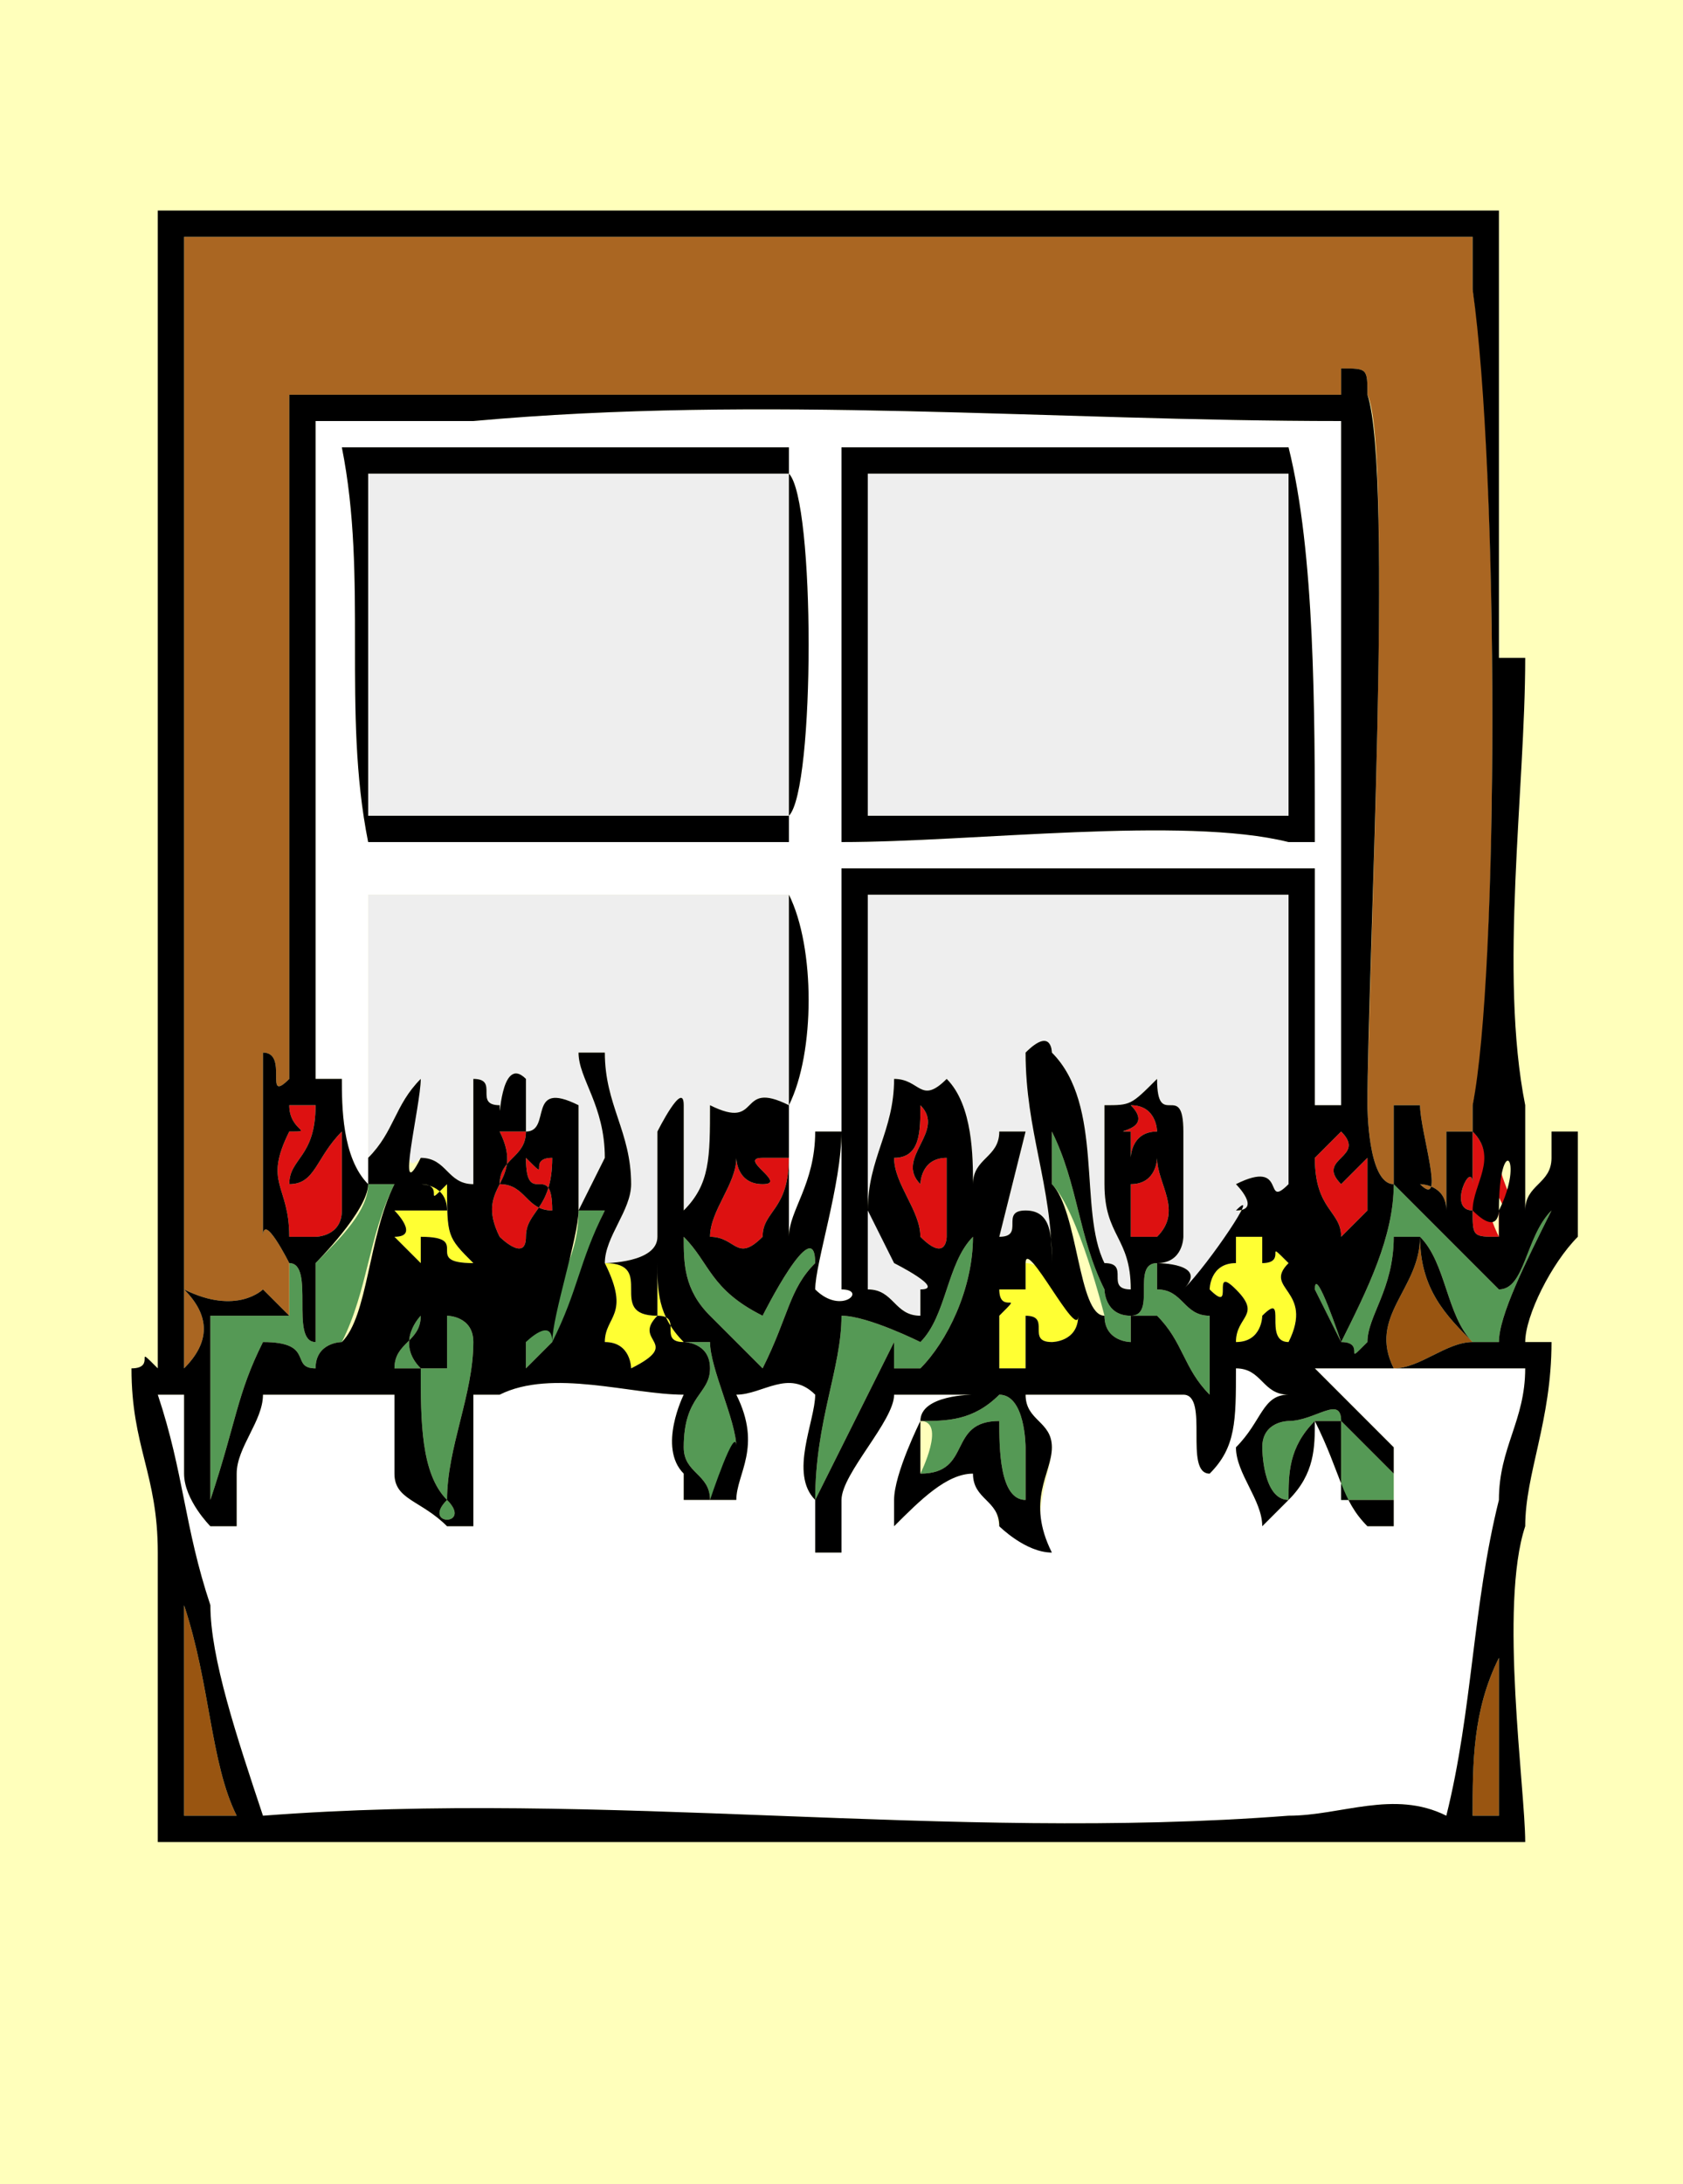 <svg width="64" height="83" version="1.2" xmlns="http://www.w3.org/2000/svg"><g fill="none" fill-rule="evenodd" stroke-linecap="square" stroke-linejoin="bevel" font-family="'Sans Serif'" font-size="12.5" font-weight="400"><path d="M0 83V0h64v83H0" fill="#ffb"/><path d="M12 16v25h1c0 1 0 3 1 4V34h16c1 2 1 6 0 8v5c0-1 1-2 1-4h1c0 2-1 5-1 6 1 1 2 0 1 0V33h18v9h1V16c-11 0-22-1-33 0h-6m20 1h17c1 4 1 10 1 15h-1c-4-1-12 0-17 0V17m-19 0h17v1c1 1 1 12 0 13v1H14c-1-5 0-10-1-15m2 28h1-1m35 7 3 3v3h-1c-1-1-1-2-2-4 0 1 0 2-1 3l-1 1c0-1-1-2-1-3 1-1 1-2 2-2-1 0-1-1-2-1 0 2 0 3-1 4-1 0 0-3-1-3h-6c0 1 1 1 1 2s-1 3 0 4c-1-1-2-1-2-1s-1-5-1-2c-1 0-2 1-3 2v-1c0-1 1-3 1-3 0-1 2-1 2-1h-3c0 1-2 3-2 4v2h-1v-2c-1-1 0-3 0-4-1-1-2 0-3 0 1 2 0 3 0 4h-2v-1c-1-1 0-3 0-3-2 0-5-1-7 0h-1v5h-1c-1-1-2-1-2-2v-3h-5c0 1-1 2-1 3v2H8s-1-1-1-2v-3H6c1 3 1 5 2 8 0 2 1 5 2 8 13-1 26 1 39 0 2 0 4-1 6 0 1-4 1-8 2-12 0-2 1-3 1-5h-8" fill="#fff"/><path d="M33 18v13h16V18H33m-19 0v13h16V18H14m0 16v10c1-1 1-2 2-3 0 1-1 4 0 3 1 0 1 1 2 1v-4c1 0 0 1 1 1 0 1 0-2 1-1v2c1 0 0-2 2-1v4l1-2c0-2-1-3-1-4h1c0 2 1 3 1 5 0 1-1 2-1 3 0 0 2 0 2-1v-4s1-2 1-1v4c1-1 1-2 1-4 2 1 1-1 3 0v-8H14m19 0v15c1 0 1 1 2 1v-1c1 0-1-1-1-1 0-1 0-1-1-2 0-2 1-3 1-5 1 0 1 1 2 0 1 1 1 3 1 4 0-1 1-1 1-2h1l-1 4c1 0 0-1 1-1s1 1 1 2c0-3-1-5-1-8 1-1 1 0 1 0 2 2 1 6 2 8 1 0 0 1 1 1 0-2-1-2-1-4v-3c1 0 1 0 2-1 0 2 1 0 1 2v4s0 1-1 1c0 0 2 0 1 1 1-1 3-3 2-3 1 0 0-1 0-1 2-1 1 1 2 0V34H33" fill="#eee"/><path d="M16 45s1 0 1 1h-2s1 1 0 1l1 1v-1c2 0 0 1 2 1-1-1-1-1-1-3-1 1 0 0-1 0m31 2v1c-1 0-1 1-1 1 1 1 0-1 1 0s0 1 0 2c1 0 1-1 1-1 1-1 0 1 1 1 1-2-1-2 0-3-1-1 0 0-1 0v-1h-1m-22 1v2c-2 0 0-2-2-2 1 2 0 2 0 3 1 0 1 1 1 1 2-1 0-1 1-2 1 0 0 1 1 1-1-1-1-2-1-3m14 0v1h-1c0 1 1 0 0 1v2h1v-2c1 0 0 1 1 1 0 0 1 0 1-1 0 0-1-2-2-2" fill="#ff3"/><path d="M53 45c0 2-1 4-2 6 0 0-1-3-1-2l1 2c1 0 0 1 1 0 0-1 1-2 1-4h1c1 1 1 3 2 4h1c0-1 1-3 2-5-1 1-1 3-2 3l-4-4m-27 2c0 1 0 2 1 3l2 2c1-2 1-3 2-4 0-2-2 2-2 2-2-1-2-2-3-3m-12-2c0 1-1 2-2 3v3c-1 0 0-3-1-3v2H8v7c1-3 1-4 2-6 2 0 1 1 2 1 0-1 1-1 1-1 1-2 1-4 2-6h-1m23 2c-1 1-1 3-2 4 0 0-2-1-3-1 0 2-1 4-1 7l3-6v1h1c1-1 2-3 2-5m-15-1c0 2-1 3-2 5 0 0 0-1 0 0v1l1-1c1-1 1-3 2-5h-1m18-3v2c1 1 2 5 2 5 0 1 1 1 1 1v-1h1c1 1 1 2 2 3v-3c-1 0-1-1-2-1v-1c-1 0 0 2-1 2s-1-1-1-1c-1-2-1-4-2-6m-14 8s1 0 1 1-1 1-1 3c0 1 1 1 1 2l1-2c0-1-1-3-1-4h-1m23 3s-1 0-1 1c0 0 0 2 1 2 0-1 0-2 1-3h1v3h2v-1l-2-2c0-1-1 0-2 0m-11-1c-1 1-2 1-3 1 1 0 0 2 0 2 2 0 1-2 3-2 0 1 0 3 1 3v-2s0-2-1-2m-22-3c0 1-1 1-1 2h1c0 2 0 4 1 5-1 1 1 1 0 0 0-2 1-4 1-6 0-1-1-1-1-1v2h-1c-1-1 0-2 0-2" fill="#595"/><path d="M7 9v43c1-1 1-2 0-3 2 1 3 0 3 0l1 1v-2s-1-2-1-1v-7c1 0 0 2 1 1V15h40v-1c1 0 1 0 1 1 1 2 0 23 0 27 0 0 0 3 1 3v-3h1c0 1 1 4 0 3 0 0 1 0 1 1v-3h1v-1c1-4 1-25 0-31V9H7" fill="#a62"/><path d="M54 47c0 2-2 3-1 5 1 0 2-1 3-1-1-1-2-2-2-4m3 16c-1 2-1 4-1 6h1v-6M7 61v8h2c-1-2-1-5-2-8" fill="#951"/><path d="M56 43v2c0-1-1 1 0 1 0 1 0 1 1 1v-1c1 0 0-1 0-2-1 1 1 2 0 3-1-2 0-3-1-4m-5 0-1 1c0 2 1 2 1 3l1-1v-2l-1 1c-1-1 1-1 0-2m-8-1c1 1-1 1 0 1v4h1c1-1 0-2 0-3 0 0 0 1-1 1v-1s0-1 1-1c0 0 0-1-1-1m-32 0c0 1 1 1 0 1-1 2 0 2 0 4h1s1 0 1-1v-3c-1 1-1 2-2 2 0 1 0-1 0 0 0-1 1-1 1-3h-1m24 0c0 1 0 2-1 2 0 1 1 2 1 3 1 1 1 0 1 0v-3c-1 0-1 1-1 1-1-1 1-2 0-3m-6 2c-1 0 1 1 0 1s-1-1-1-1c0 1-1 2-1 3 1 0 1 1 2 0 0-1 1-1 1-3h-1m-10-1c1 2-1 2 0 4 0 0 1 1 1 0s1-1 1-3c-1 0 0 1-1 0 0 2 1 0 1 2-1 0-1-1-2-1 0-1 1-1 1-2h-1" fill="#d11"/><path d="M13 2v1-1m0 15c1 5 0 10 1 15h16v-1c1-1 1-12 0-13v-1H13m1 1h16v13H14V18m18-1v15c5 0 13-1 17 0h1c0-5 0-11-1-15H32m1 1h16v13H33V18" fill="#000"/><path d="M51 8H6v44c-1-1 0 0-1 0 0 3 1 4 1 7v11h52c0-2-1-9 0-12 0-2 1-4 1-7h-1c0-1 1-3 2-4v-4h-1v1c0 1-1 1-1 2v-4c-1-5 0-12 0-17h-1V8h-6M7 9h49v2c1 7 1 26 0 31v1h-1v3c0-1-1-1-1-1 1 1 0-2 0-3h-1v3c-1 0-1-3-1-3 0-5 1-24 0-27 0-1 0-1-1-1v1H11v26c-1 1 0-1-1-1v7c0-1 1 1 1 1v2l-1-1s-1 1-3 0c1 1 1 2 0 3V9m44 7v26h-1v-9H32v16c1 0 0 1-1 0 0-1 1-4 1-6h-1c0 2-1 3-1 4v-5c1-2 1-6 0-8H14v11c-1-1-1-3-1-4h-1V16h6c11-1 22 0 33 0M33 34h16v11c-1 1 0-1-2 0 0 0 1 1 0 1 1-1-1 2-2 3 1-1-1-1-1-1 1 0 1-1 1-1v-4c0-2-1 0-1-2-1 1-1 1-2 1v3c0 2 1 2 1 4-1 0 0-1-1-1-1-2 0-6-2-8 0 0 0-1-1 0 0 3 1 5 1 8 0-1 0-2-1-2s0 1-1 1l1-4h-1c0 1-1 1-1 2 0-1 0-3-1-4-1 1-1 0-2 0 0 2-1 3-1 5l1 2s2 1 1 1v1c-1 0-1-1-2-1V34m-19 0h16v8c-2-1-1 1-3 0 0 2 0 3-1 4v-4c0-1-1 1-1 1v4c0 1-2 1-2 1 0-1 1-2 1-3 0-2-1-3-1-5h-1c0 1 1 2 1 4l-1 2v-4c-2-1-1 1-2 1v-2c-1-1-1 2-1 1-1 0 0-1-1-1v4c-1 0-1-1-2-1-1 2 0-2 0-3-1 1-1 2-2 3V34m-3 8h1c0 2-1 2-1 3 0-1 0 1 0 0 1 0 1-1 2-2v3c0 1-1 1-1 1h-1c0-2-1-2 0-4 1 0 0 0 0-1m32 0c1 0 1 1 1 1-1 0-1 1-1 1v1c1 0 1-1 1-1 0 1 1 2 0 3h-1v-4c-1 0 1 0 0-1m-8 0c1 1-1 2 0 3 0 0 0-1 1-1v3s0 1-1 0c0-1-1-2-1-3 1 0 1-1 1-2m16 1c1 1-1 1 0 2l1-1v2l-1 1c0-1-1-1-1-3l1-1m-11 0c1 2 1 4 2 6 0 0 0 1 1 1s0-2 1-2v1c1 0 1 1 2 1v3c-1-1-1-2-2-3h-1v1s-1 0-1-1c-1 0-1-4-2-5v-2m16 0c1 1 0 2 0 3 1 1 1 0 1 0 0-3 1-2 0 0v1c-1 0-1 0-1-1-1 0 0-2 0-1v-2m-37 0h1c0 1-1 1-1 2 1 0 1 1 2 1 0-2-1 0-1-2 1 1 0 0 1 0 0 2-1 2-1 3s-1 0-1 0c-1-2 1-2 0-4m10 1h1c0 2-1 2-1 3-1 1-1 0-2 0 0-1 1-2 1-3 0 0 0 1 1 1s-1-1 0-1m-14 1h1-1m1 0c1 0 0 1 1 0 0 2 0 2 1 3-2 0 0-1-2-1v1l-1-1c1 0 0-1 0-1h2c0-1-1-1-1-1m-2 0h1c-1 2-1 5-2 6 0 0-1 0-1 1-1 0 0-1-2-1-1 2-1 3-2 6v-7h3v-2c1 0 0 3 1 3v-3s2-2 2-3m39 0 4 4c1 0 1-2 2-3-1 2-2 4-2 5h-1c-1-1-1-3-2-4h-1c0 2-1 3-1 4-1 1 0 0-1 0l-1-2c0-1 1 2 1 2 1-2 2-4 2-6m-31 1h1c-1 2-1 3-2 5l-1 1v-4 3s1-1 1 0c0-1 1-4 1-5m25 1h1v1c1 0 0-1 1 0-1 1 1 1 0 3-1 0 0-2-1-1 0 0 0 1-1 1 0-1 1-1 0-2s0 1-1 0c0 0 0-1 1-1v-1m-10 0c0 2-1 4-2 5h-1v-1l-3 6c0-3 1-5 1-7 1 0 3 1 3 1 1-1 1-3 2-4m-11 0c1 1 1 2 3 3 0 0 2-4 2-2-1 1-1 2-2 4l-2-2c-1-1-1-2-1-3m28 0c0 2 1 3 2 4-1 0-2 1-3 1-1-2 1-3 1-5m-15 1c0-1 2 3 2 2 0 1-1 1-1 1-1 0 0-1-1-1v2h-1v-2c1-1 0 0 0-1h1v-1m-14 0c0 1 0 2 1 3-1 0 0-1-1-1-1 1 1 1-1 2 0 0 0-1-1-1 0-1 1-1 0-3 2 0 0 2 2 2v-2m-9 2s-1 1 0 2h1v-2s1 0 1 1c0 2-1 4-1 6 1 1-1 1 0 0-1-1-1-3-1-5h-1c0-1 1-1 1-2m10 1h1c0 1 1 3 1 4 0-1-1 2-1 2 0-1-1-1-1-2 0-2 1-2 1-3s-1-1-1-1m32 1c0 2-1 3-1 5-1 4-1 8-2 12-2-1-4 0-6 0-13 1-26-1-39 0-1-3-2-6-2-8-1-3-1-5-2-8h1v3c0 1 1 2 1 2h1v-2c0-1 1-2 1-3h5v3c0 1 1 1 2 2h1v-5h1c2-1 5 0 7 0 0 0-1 2 0 3v1h2c0-1 1-2 0-4 1 0 2-1 3 0 0 1-1 3 0 4v2h1v-2c0-1 2-3 2-4h3s-2 0-2 1c0 0-1 2-1 3v1c1-1 2-2 3-2 0 1 1 1 1 2 0 0 1 1 2 1-1-2 0-3 0-4s-1-1-1-2h6c1 0 0 3 1 3 1-1 1-2 1-4 1 0 1 1 2 1-1 0-1 1-2 2 0 1 1 2 1 3l1-1c1-1 1-2 1-3 1 2 1 3 2 4h1v-3l-3-3h8m-20 1c1 0 1 2 1 2v2c-1 0-1-2-1-3-2 0-1 2-3 2v-2c1 0 2 0 3-1m11 1c1 0 2-1 2 0l2 2v1h-2v-3h-1c-1 1-1 2-1 3-1 0-1-2-1-2 0-1 1-1 1-1M7 61c1 3 1 6 2 8H7v-8m50 2v6h-1c0-2 0-4 1-6" fill="#000"/></g></svg>
